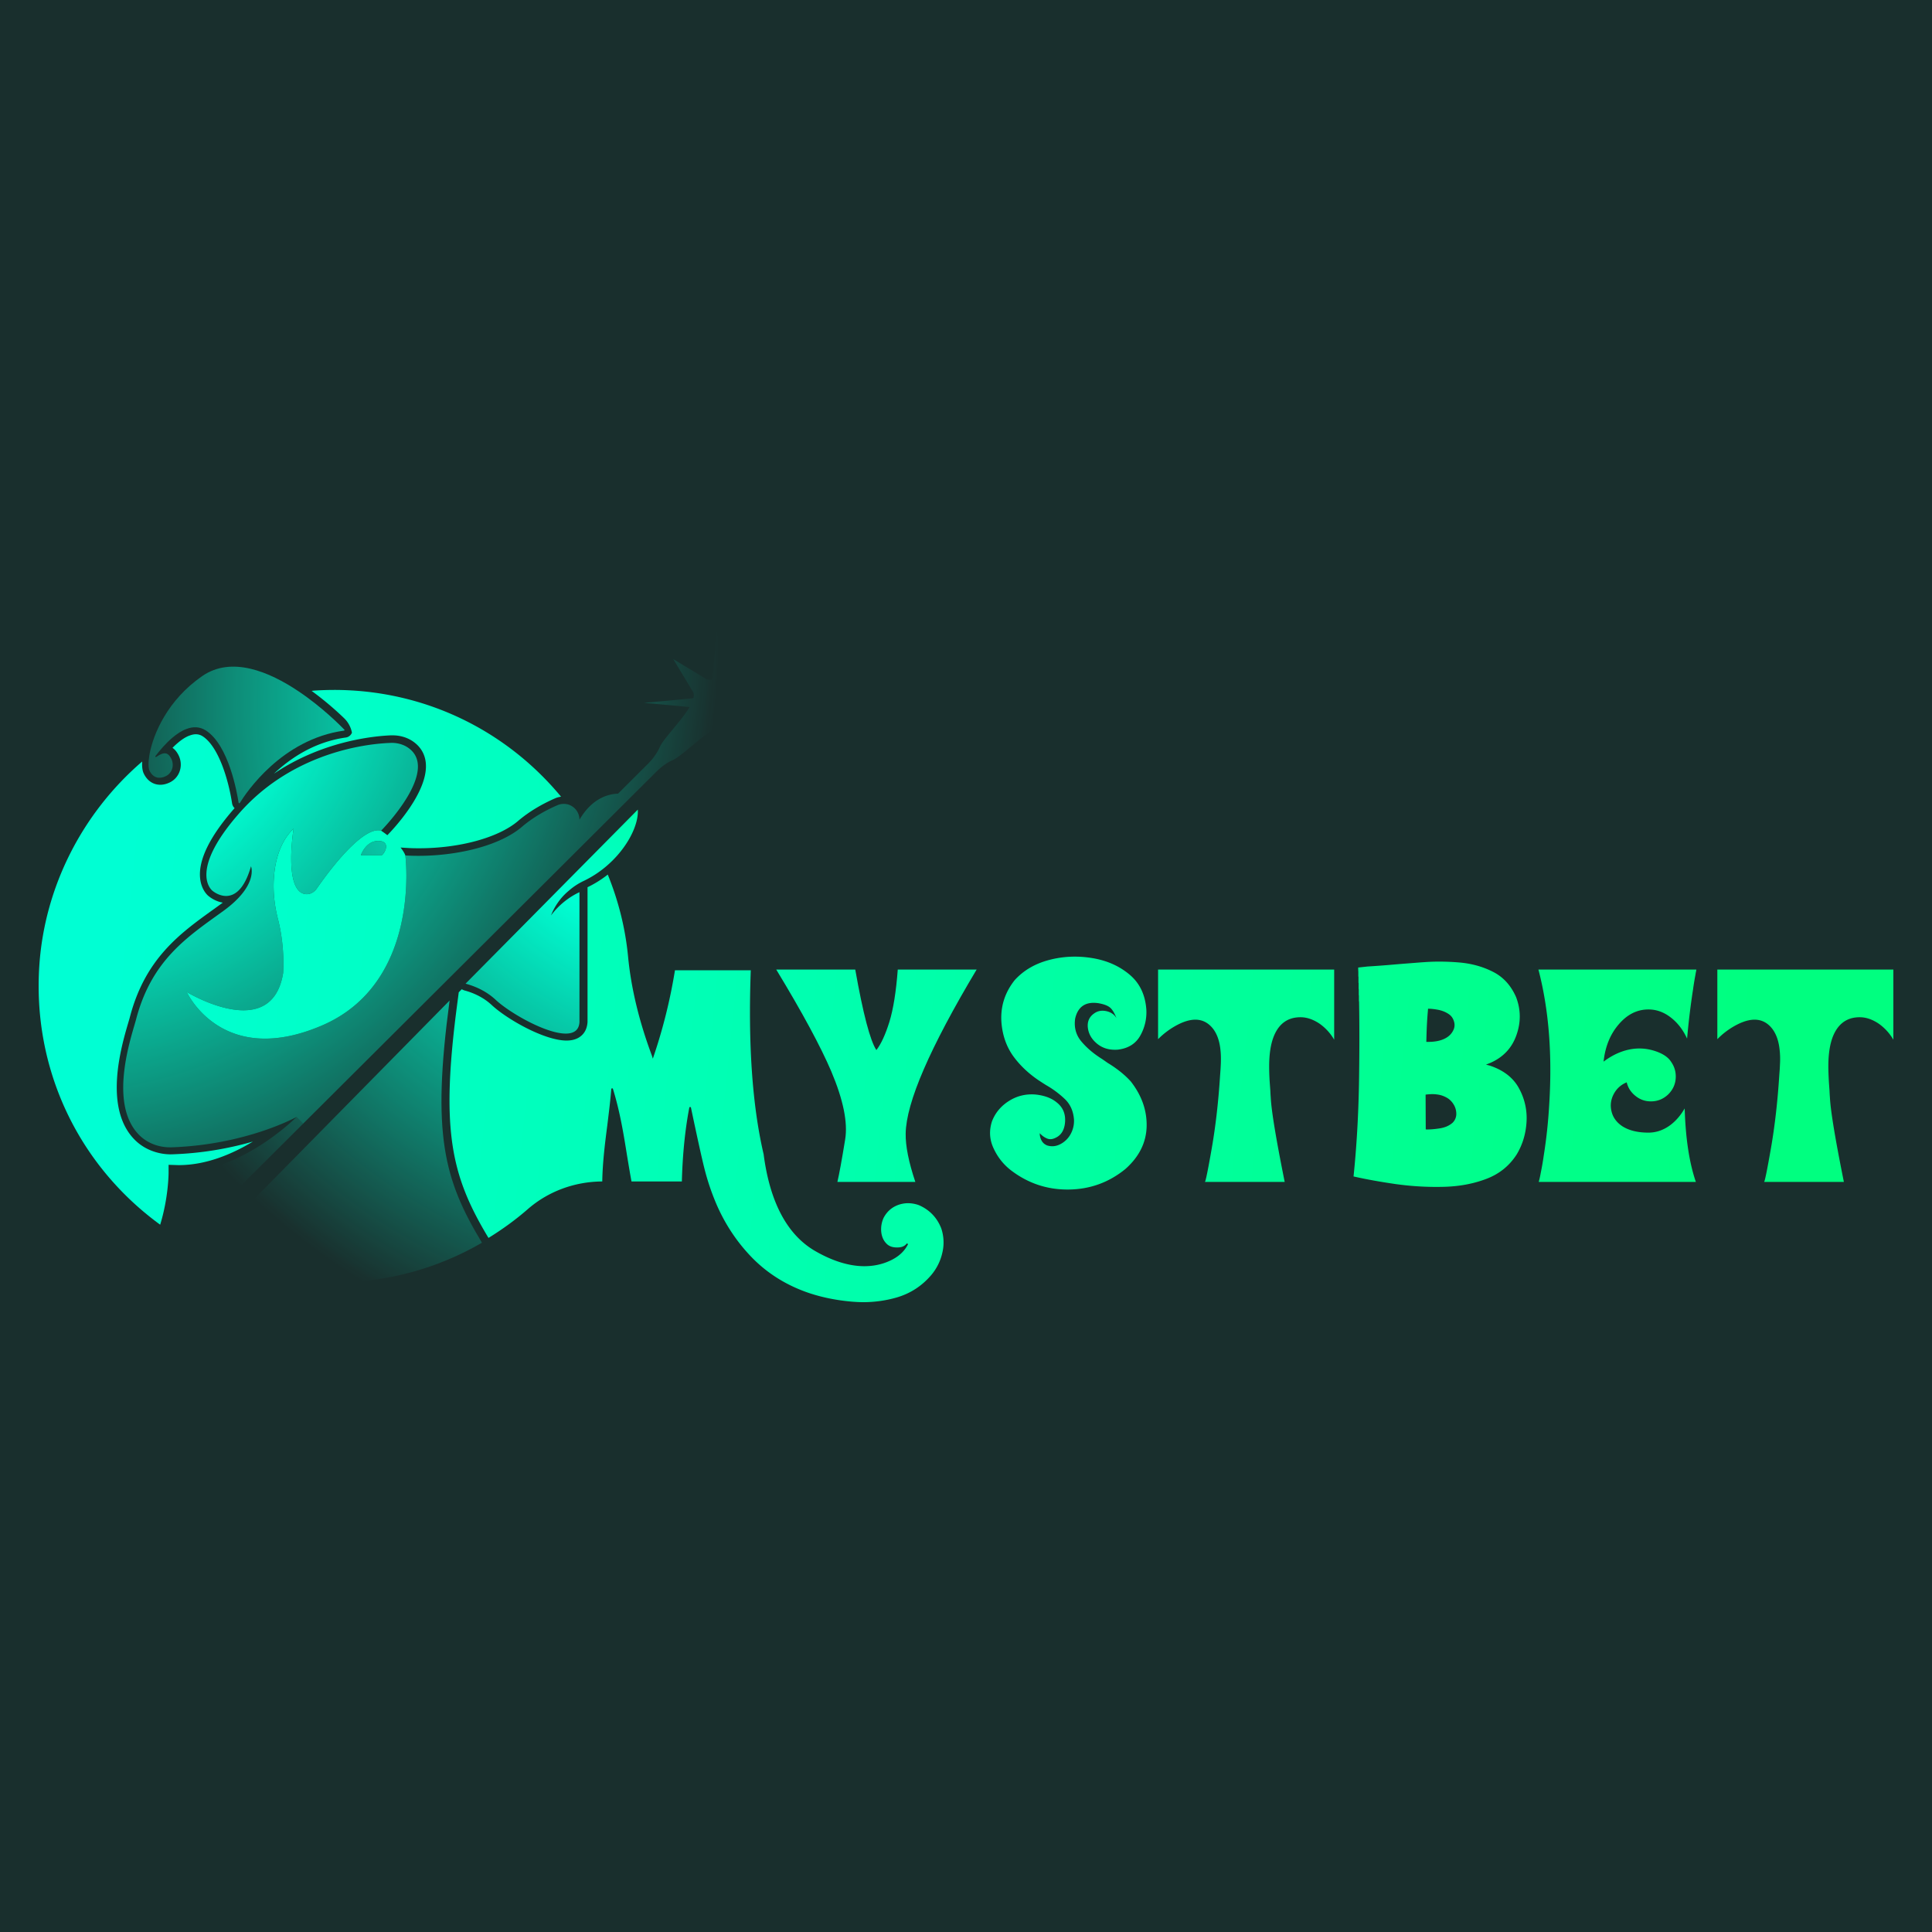 <?xml version="1.0" encoding="UTF-8"?> <svg xmlns="http://www.w3.org/2000/svg" width="500" height="500" fill="none" viewBox="0 0 500 500"><g clip-path="url(#a)"><path fill="#192f2d" d="M0 0h500v500H0z"></path><g clip-path="url(#b)"><path fill="url(#c)" d="M147.185 230.535a15.2 15.2 0 0 0-2.835 3.103 15.3 15.3 0 0 0-1.746 3.273 19.6 19.6 0 0 1 4.262-4.194 19.4 19.4 0 0 1 3.098-1.825v33.664c-.488 7.504-16.768-1.203-21.668-5.792-2.46-2.294-5.352-3.517-7.68-4.156-.038-.019-.094-.019-.132-.038l34.156-34.51 10.421-10.532c.263 4.062-2.873 10.268-8.393 14.857a26.8 26.8 0 0 1-5.558 3.574l-.038.018a16.6 16.6 0 0 0-3.887 2.558"></path><path fill="url(#d)" d="M116.357 258.933c-4.62 34.511-1.54 46.265 8.374 62.683-11.266 6.545-24.316 10.287-38.268 10.287-12.393 0-23.734-2.764-34.08-7.993z"></path><path fill="url(#e)" d="M98.632 214.982c-3.887-1.11-11.041 6.883-16.675 15.008-.675.978-1.858 1.598-3.023 1.391-5.576-.94-2.948-16.945-2.948-16.945-3.793 3.649-4.938 9.028-5.145 13.485-.15 3.347.263 6.676 1.09 9.911.675 2.633 1.69 7.767 1.352 13.973-2.93 18.017-24.167 5.398-24.955 4.928.338.733 9.5 19.559 34.925 8.689 25.931-11.078 21.65-44.027 21.65-44.027 10.91.639 23.716-1.9 30.194-7.429 2.985-2.557 6.384-4.382 9.182-5.585a4.07 4.07 0 0 1 2.854-.151c1.596.527 2.835 2.031 2.835 3.912 1.765-3.028 4.901-6.526 9.99-6.752l7.811-7.786a14.9 14.9 0 0 0 2.986-4.25v-.038c1.032-2.238 5.52-6.676 7.661-10.249-.019-.038-.038-.057-.057-.094l-11.679-1.072 11.679-1.091a5.3 5.3 0 0 0 1.108-.188c.132-.564.113-1.091-.075-1.505l-5.164-8.557 8.544 5.172c.413.188.939.207 1.502.075.094-.357.169-.714.188-1.109L185.551 163l1.07 11.698s.057.037.094.056c3.568-2.144 7.999-6.639 10.234-7.673l6.252-2.877-2.872 6.262c-1.033 2.238-5.502 6.695-7.643 10.269l.038.075 11.698 1.091-11.698 1.072a7 7 0 0 0-1.108.207c-.113.564-.113 1.072.094 1.504l5.164 8.557-8.544-5.172c-.432-.206-.939-.206-1.502-.094a7 7 0 0 0-.207 1.11l-1.07 11.717-1.089-11.717-.075-.038c-3.624 2.163-8.112 6.733-10.328 7.692-1.69.734-3.135 1.919-4.431 3.216l-91.163 90.837-1.709-1.73c-.413.225-13.181 7.184-32.24 7.861-3.155.113-6.31-.959-8.525-3.216-8.13-8.219-1.84-25.859-.789-29.828 4.038-15.515 13.426-21.477 22.59-28.116 9.181-6.657 7.172-11.566 7.172-11.566-3.455 12.018-9.97 6.338-9.97 6.338s-6.479-4.758 6.816-19.954c12.468-14.293 29.705-17.942 39.206-18.318 1.502-.075 3.023.264 4.319 1.053 9.107 5.718-6.703 21.666-6.703 21.666"></path><path fill="url(#f)" d="M97.86 217.634c3.229 0 1.952 2.896.957 3.686h-5.426s1.258-3.686 4.469-3.686"></path><path fill="url(#g)" d="M444.445 250.922v18.016a19.8 19.8 0 0 1 5.202-3.817q5.858-2.934 9.013 1.128c1.089 1.429 1.727 3.348 1.934 5.736.094.922.131 1.975.075 3.178l-.075 1.524-.113 1.523c-.432 6.808-1.145 13.127-2.159 18.939s-1.615 8.726-1.784 8.726h20.655c-2.216-11.002-3.418-18.261-3.606-21.741a51 51 0 0 1-.112-1.899l-.15-2.05c-.094-1.636-.151-3.047-.151-4.213q0-4.965 1.296-8.012c1.352-3.121 3.624-4.701 6.816-4.701 1.615 0 3.249.545 4.882 1.636a13.15 13.15 0 0 1 3.831 4.175v-18.148z"></path><path fill="url(#h)" d="M400.92 286.109a131 131 0 0 1-1.409 13.014 70 70 0 0 1-.751 4.326c-.188 1.053-.375 1.862-.544 2.426h40.671c-1.709-4.965-2.666-11.303-2.892-19.014-1.126 1.937-2.478 3.461-4.056 4.551-1.671 1.148-3.455 1.712-5.332 1.712-2.798 0-5.07-.564-6.779-1.674-1.483-.997-2.422-2.294-2.779-3.874-.357-1.523-.169-2.972.545-4.363.751-1.448 1.877-2.483 3.398-3.103.338 1.429 1.108 2.595 2.272 3.516 1.165.941 2.479 1.411 3.981 1.411 1.784 0 3.305-.639 4.582-1.9 1.239-1.278 1.859-2.783 1.859-4.551a6.4 6.4 0 0 0-1.164-3.723c-.789-1.298-2.291-2.276-4.507-2.953-2.422-.734-4.901-.752-7.398-.038-1.915.546-3.793 1.505-5.615 2.878.414-3.856 1.709-7.072 3.906-9.629 2.197-2.577 4.77-3.875 7.699-3.875q3.126 0 5.802 2.088c1.746 1.354 3.154 3.16 4.206 5.454.376-4.232.883-8.463 1.54-12.713.187-1.354.394-2.596.619-3.781.057-.357.113-.695.188-.996 0-.094.019-.207.038-.301v-.075h-40.859c2.704 10.343 3.624 22.079 2.779 35.187"></path><path fill="url(#i)" d="M385.448 275.746a13 13 0 0 1-.864-.225c.169-.075.563-.226 1.164-.47 3.286-1.449 5.539-3.837 6.704-7.166 1.183-3.329 1.145-6.601-.094-9.836-1.333-3.046-3.343-5.228-6.009-6.563-2.666-1.354-5.596-2.144-8.806-2.408q-4.789-.395-9.182-.056c-.432.019-1.503.113-3.23.245-1.728.131-3.624.282-5.727.47q-3.154.254-5.521.395l-2.384.263c0 .132 0 .508.037 1.166v1.185h.038v1.598s.037.057.037.076v1.467s0 .037.038.075v1.598h.037v1.561l.038.038c.113 5.886.113 12.977-.019 21.233-.15 8.256-.601 16.286-1.408 24.072 3.23.734 6.872 1.392 10.909 1.975 4.056.564 8.112.809 12.187.715 4.093-.076 7.811-.753 11.191-2.031 3.38-1.26 6.009-3.367 7.924-6.338 1.521-2.52 2.366-5.323 2.554-8.369a15.9 15.9 0 0 0-1.841-8.557c-1.483-2.878-4.074-4.909-7.773-6.113m-16.167-10.475c.075-1.542.187-2.934.3-4.213.845 0 1.746.113 2.723.301.957.207 1.821.546 2.572 1.053.77.489 1.258 1.223 1.484 2.201a2.96 2.96 0 0 1-.113 1.711c-.413 1.035-1.146 1.843-2.197 2.389-1.221.658-2.854.978-4.92.921.038-1.354.075-2.821.151-4.363m6.628 25.314c-.864.752-1.953 1.222-3.267 1.429-1.315.207-2.535.32-3.662.282l-.037-9.008c1.183-.151 2.159-.169 2.985-.038.845.094 1.671.376 2.46.809.826.451 1.483 1.147 1.972 2.05a4.6 4.6 0 0 1 .525 2.351 3.17 3.17 0 0 1-.976 2.125"></path><path fill="url(#j)" d="M299.711 268.938a20.2 20.2 0 0 1 5.22-3.817q5.83-2.934 9.013 1.128c1.089 1.429 1.728 3.348 1.934 5.736.094.922.113 1.975.075 3.178l-.075 1.524-.113 1.523c-.431 6.808-1.145 13.127-2.159 18.939s-1.615 8.726-1.784 8.726h20.655c-2.216-11.002-3.417-18.261-3.605-21.741a50 50 0 0 1-.113-1.899l-.15-2.05a61 61 0 0 1-.15-4.213q0-4.965 1.295-8.012c1.334-3.121 3.606-4.701 6.816-4.701 1.615 0 3.23.545 4.883 1.636a13.1 13.1 0 0 1 3.83 4.175v-18.148h-45.572z"></path><path fill="url(#k)" d="M286.625 275.051q-.76-.536-1.464-1.016c-2.103-1.316-3.868-2.802-5.277-4.476-1.408-1.655-1.971-3.648-1.633-5.962.713-3.084 2.685-4.419 5.914-3.987q2.226.367 3.155 1.185c.601.527 1.127 1.429 1.615 2.689-.507-.865-1.296-1.448-2.385-1.749-1.126-.282-2.103-.188-2.948.264-1.502.846-2.216 2.106-2.084 3.799.15 1.598.864 2.952 2.159 4.1 1.484 1.335 3.361 1.918 5.615 1.749q4.027-.48 5.802-3.611a12.3 12.3 0 0 0 1.577-6.79c-.282-3.817-1.727-6.845-4.375-9.046-2.648-2.219-5.858-3.629-9.633-4.25-3.793-.621-7.511-.47-11.153.489s-6.61 2.689-8.901 5.21c-2.628 3.309-3.774 7.033-3.417 11.208q.45 4.824 2.985 8.407 2.563 3.554 6.535 6.263c.657.432 1.314.865 2.009 1.297a25 25 0 0 1 4.863 3.611c1.427 1.373 2.216 3.16 2.366 5.379a7.1 7.1 0 0 1-.882 3.705 6.3 6.3 0 0 1-2.742 2.633c-1.089.545-2.197.639-3.342.282-.676-.282-1.145-.715-1.446-1.298a3.9 3.9 0 0 1-.451-1.862q.846.931 1.859 1.354c.676.301 1.409.245 2.235-.169q2.084-.959 2.422-3.724c.263-2.275-.432-4.081-2.084-5.397-1.39-1.166-3.286-1.862-5.652-2.088-2.441-.169-4.694.376-6.741 1.674q-3.098 1.947-4.394 5.247c-.789 2.426-.657 4.758.413 7.034 1.052 2.276 2.554 4.175 4.507 5.68 4.412 3.366 9.369 5.021 14.89 4.965 5.539-.057 10.44-1.825 14.721-5.323 3.53-3.14 5.352-6.77 5.483-10.926.113-4.157-1.239-8.05-4.093-11.717-1.54-1.711-3.549-3.329-6.028-4.833"></path><path fill="url(#l)" d="M230.164 264.5c-1.033 3.272-2.14 5.698-3.361 7.259-1.615-2.463-3.436-9.403-5.464-20.837h-20.448c6.759 11.133 11.491 19.916 14.233 26.329 3.117 7.372 4.318 13.259 3.605 17.622-.864 5.322-1.54 8.99-2.009 11.002h20.166c-1.727-5.153-2.553-9.328-2.497-12.525q.197-12.047 18.364-42.428h-20.411c-.432 5.773-1.164 10.287-2.178 13.578"></path><path fill="url(#m)" d="M237.808 311.893a8.4 8.4 0 0 0-2.816-.508c-.827 0-1.653.151-2.442.414-1.727.621-2.985 1.711-3.868 3.366a7.1 7.1 0 0 0-.619 3.63c.131 1.26.582 2.276 1.37 3.066.639.658 1.521.978 2.667.978.244 0 .488 0 .751-.038.789-.094 1.408-.433 1.84-1.016l.319.188c-.92 1.881-2.553 3.367-4.863 4.382-1.972.884-4.112 1.336-6.516 1.336-3.943-.019-8.205-1.354-12.674-3.931-7.229-4.194-11.717-12.619-13.332-25.051-2.929-12.525-4.037-28.548-3.324-47.599h-19.622a138 138 0 0 1-5.539 22.323l-.188.546-.244-.79c-3.286-8.802-5.37-17.397-6.159-25.577-.694-7.297-2.478-14.444-5.257-21.271a28 28 0 0 1-4.939 3.122l-.3.15v34.868c-.094 1.542-.657 2.746-1.596 3.555-.939.827-2.235 1.26-3.831 1.26-5.745 0-15.472-5.548-19.415-9.234-2.291-2.126-5.014-3.198-6.891-3.705l-.151-.038-.281-.113-.395-.188-.77.79-.3 2.313c-4.45 33.232-1.784 45.005 7.999 61.254 3.568-2.201 7.004-4.683 10.215-7.485 5.239-4.551 12.055-7.09 19.228-7.128.075-4.871.694-9.817 1.314-14.594.376-3.103.789-6.319 1.033-9.46l.375-.037c1.859 5.961 2.798 11.791 3.699 17.433.376 2.238.733 4.458 1.146 6.658h13.031c.188-7.053.845-13.522 1.953-19.239h.376c1.671 7.936 2.797 13.052 3.455 15.666a61.6 61.6 0 0 0 3.154 9.422c2.31 5.36 5.521 10.137 9.52 14.161 3.981 3.987 8.844 6.959 14.44 8.858 3.436 1.148 7.173 1.9 11.116 2.238.976.076 1.971.132 2.929.132 2.91 0 5.765-.395 8.487-1.166 3.606-1.016 6.685-2.99 9.126-5.868a13.5 13.5 0 0 0 2.873-5.83 11.4 11.4 0 0 0-.319-6.3c-1.108-2.765-3.042-4.758-5.765-5.943"></path><path fill="url(#n)" d="M143.735 206.575c.469-.207.976-.319 1.464-.395-14.589-17.584-35.826-27.627-58.753-27.627a82 82 0 0 0-4.807.151c-.338.018-.657.056-.995.094a82 82 0 0 1 8.393 7.052 7.1 7.1 0 0 1 2.047 3.762 2.01 2.01 0 0 1-1.615 1.26c-8.056 1.128-14.252 5.284-18.59 9.365 12.487-8.425 25.725-9.742 30.269-9.93h.47c1.765 0 3.455.452 4.9 1.336 2.141 1.335 3.399 3.291 3.662 5.661.864 7.503-8.45 17.339-9.933 18.844a26 26 0 0 0-1.615-1.166c-3.887-1.11-11.04 6.883-16.674 15.008-.676.978-1.859 1.598-3.023 1.391-5.577-.94-2.948-16.945-2.948-16.945-3.793 3.649-4.938 9.028-5.145 13.485-.15 3.347.263 6.676 1.089 9.911.676 2.633 1.69 7.767 1.352 13.973-2.93 18.017-24.166 5.398-24.955 4.928.338.733 9.501 19.559 34.926 8.689 25.931-11.078 21.65-44.027 21.65-44.027s-.207-.752-1.24-2.05l1.559.094c1.051.075 2.14.094 3.23.094 10.533 0 20.598-2.765 25.63-7.071 3.343-2.859 7.098-4.777 9.652-5.887M98.82 221.32h-5.427s1.258-3.686 4.47-3.686c3.21 0 1.952 2.896.957 3.686"></path><path fill="url(#o)" d="M44.27 298.747c-3.624 0-7.06-1.392-9.427-3.799-8.13-8.218-3.436-24.185-1.67-30.185.168-.583.319-1.072.412-1.429 3.962-15.252 12.975-21.741 21.688-28.003l1.615-1.166c.263-.188.526-.376.77-.564-2.066-.339-3.512-1.561-3.7-1.712-.075-.056-1.82-1.429-2.159-4.514-.526-4.739 2.441-10.832 8.807-18.11l.112-.113a2.17 2.17 0 0 1-.657-1.26c-.976-6.338-3.568-14.726-7.605-17.34a3.24 3.24 0 0 0-1.783-.527c-.489 0-.996.113-1.559.32l-.32.113c-.882.376-1.82.978-2.797 1.824-.45.376-.901.79-1.352 1.26.77.508 1.202 1.26 1.39 1.58.77 1.316.957 2.877.525 4.288a5 5 0 0 1-2.59 3.065c-.846.414-1.672.621-2.498.621-1.822 0-3.38-1.053-4.263-2.896-.356-.734-.488-1.787-.413-3.122-15.528 13.371-25.199 32.385-26.607 52.64-1.84 26.63 9.84 51.606 31.264 67.234 2.197-7.165 2.178-13.466 2.178-13.522v-1.975l1.934.057c.244.018.733.018.733.018 7.154 0 13.932-2.933 19.152-6.093a85.6 85.6 0 0 1-20.674 3.291h-.506z"></path><path fill="url(#p)" d="M42.844 318.231c2.553-7.843 2.46-14.763 2.46-14.763 16.505.47 31-13.955 31.451-14.406l1.709 1.73-30.7 30.598a78 78 0 0 1-4.92-3.159"></path><path fill="url(#q)" d="M40.438 195.893c2.234-1.561 3.079-.959 3.774.244.976 1.693.47 3.856-1.277 4.721-1.559.771-3.267.621-4.244-1.411-.319-.658-.357-2.162 0-4.212.958-5.285 4.657-14.049 13.651-20.274 7.567-5.228 17.332-1.147 24.917 3.95 6.122 4.099 10.835 8.876 11.868 9.929.075.094.018.226-.113.245-16.167 2.257-25.368 16.136-26.945 18.713-.094.131-.3.094-.32-.057-.394-2.557-2.534-14.876-8.468-18.694-1.615-1.034-3.342-1.034-5.014-.395-1.276.471-2.516 1.298-3.661 2.276-1.746 1.467-3.267 3.291-4.375 4.739-.132.151.075.339.244.226z"></path></g></g><defs><linearGradient id="g" x1="31.142" x2="452.59" y1="232.792" y2="276.138" gradientUnits="userSpaceOnUse"><stop stop-color="#00ffd3"></stop><stop offset="1" stop-color="#00ff80"></stop></linearGradient><linearGradient id="h" x1="30.559" x2="452.026" y1="238.377" y2="281.705" gradientUnits="userSpaceOnUse"><stop stop-color="#00ffd3"></stop><stop offset="1" stop-color="#00ff80"></stop></linearGradient><linearGradient id="i" x1="30.109" x2="451.576" y1="242.797" y2="286.124" gradientUnits="userSpaceOnUse"><stop stop-color="#00ffd3"></stop><stop offset="1" stop-color="#00ff80"></stop></linearGradient><linearGradient id="j" x1="29.62" x2="451.087" y1="247.574" y2="290.901" gradientUnits="userSpaceOnUse"><stop stop-color="#00ffd3"></stop><stop offset="1" stop-color="#00ff80"></stop></linearGradient><linearGradient id="k" x1="29.153" x2="450.62" y1="252.125" y2="295.452" gradientUnits="userSpaceOnUse"><stop stop-color="#00ffd3"></stop><stop offset="1" stop-color="#00ff80"></stop></linearGradient><linearGradient id="l" x1="28.648" x2="450.096" y1="257.147" y2="300.474" gradientUnits="userSpaceOnUse"><stop stop-color="#00ffd3"></stop><stop offset="1" stop-color="#00ff80"></stop></linearGradient><linearGradient id="m" x1="27.842" x2="449.29" y1="265.008" y2="308.335" gradientUnits="userSpaceOnUse"><stop stop-color="#00ffd3"></stop><stop offset="1" stop-color="#00ff80"></stop></linearGradient><linearGradient id="n" x1="32.574" x2="454.022" y1="218.894" y2="262.221" gradientUnits="userSpaceOnUse"><stop stop-color="#00ffd3"></stop><stop offset="1" stop-color="#00ff80"></stop></linearGradient><linearGradient id="o" x1="29.192" x2="450.658" y1="251.749" y2="295.076" gradientUnits="userSpaceOnUse"><stop stop-color="#00ffd3"></stop><stop offset="1" stop-color="#00ff80"></stop></linearGradient><radialGradient id="c" cx="0" cy="0" r="1" gradientTransform="matrix(175.454 0 0 175.73 185.641 182.164)" gradientUnits="userSpaceOnUse"><stop stop-color="#00ff80"></stop><stop offset=".36" stop-color="#00ffd3"></stop><stop offset="1" stop-color="#00ffd3" stop-opacity="0"></stop></radialGradient><radialGradient id="d" cx="0" cy="0" r="1" gradientTransform="matrix(175.454 0 0 175.73 185.644 182.164)" gradientUnits="userSpaceOnUse"><stop stop-color="#00ff80"></stop><stop offset=".36" stop-color="#00ffd3"></stop><stop offset="1" stop-color="#00ffd3" stop-opacity="0"></stop></radialGradient><radialGradient id="e" cx="0" cy="0" r="1" gradientTransform="matrix(175.454 0 0 175.73 10.942 163.94)" gradientUnits="userSpaceOnUse"><stop stop-color="#00ff80"></stop><stop offset=".36" stop-color="#00ffd3"></stop><stop offset="1" stop-color="#00ffd3" stop-opacity="0"></stop></radialGradient><radialGradient id="f" cx="0" cy="0" r="1" gradientTransform="matrix(175.454 0 0 175.73 185.643 182.164)" gradientUnits="userSpaceOnUse"><stop stop-color="#00ff80"></stop><stop offset=".36" stop-color="#00ffd3"></stop><stop offset="1" stop-color="#00ffd3" stop-opacity="0"></stop></radialGradient><radialGradient id="p" cx="0" cy="0" r="1" gradientTransform="matrix(175.454 0 0 175.73 185.644 182.164)" gradientUnits="userSpaceOnUse"><stop stop-color="#00ff80"></stop><stop offset=".36" stop-color="#00ffd3"></stop><stop offset="1" stop-color="#00ffd3" stop-opacity="0"></stop></radialGradient><radialGradient id="q" cx="0" cy="0" r="1" gradientTransform="matrix(175.454 0 0 175.73 185.641 182.164)" gradientUnits="userSpaceOnUse"><stop stop-color="#00ff80"></stop><stop offset=".36" stop-color="#00ffd3"></stop><stop offset="1" stop-color="#00ffd3" stop-opacity="0"></stop></radialGradient><clipPath id="a"><path fill="#fff" d="M0 0h500v500H0z"></path></clipPath><clipPath id="b"><path fill="#fff" d="M10 163h480v174H10z"></path></clipPath></defs></svg> 